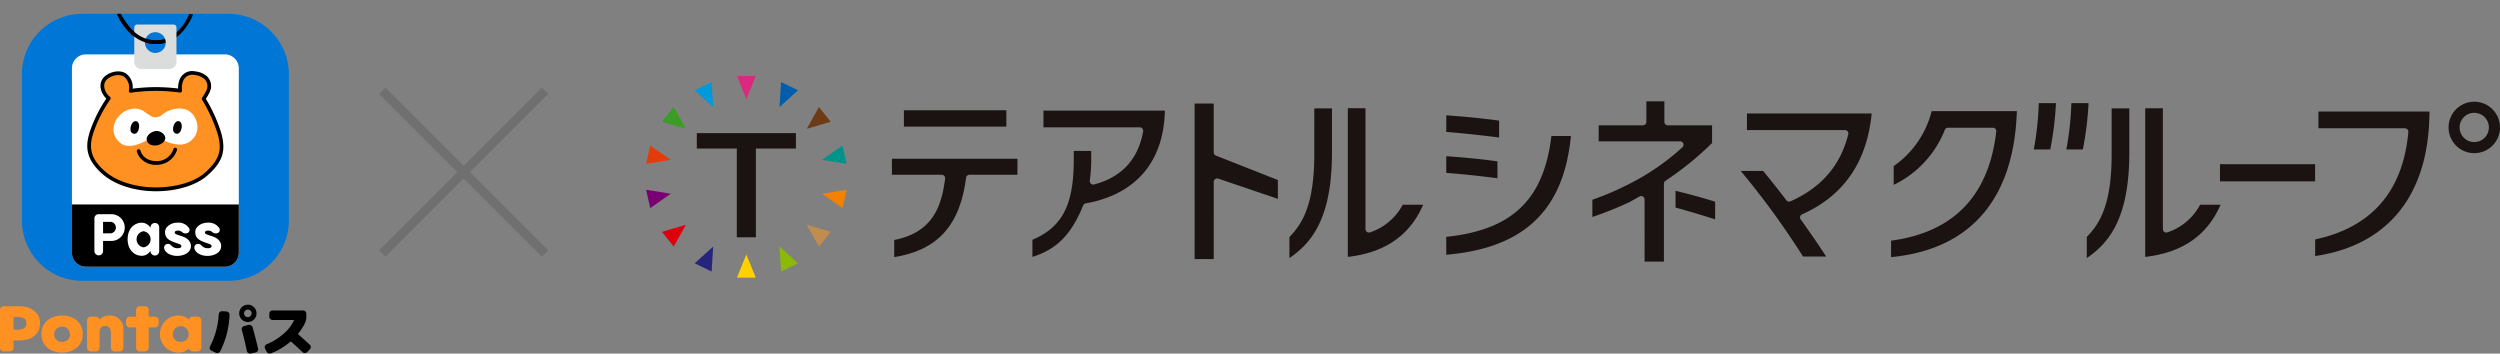 <svg xmlns="http://www.w3.org/2000/svg" xmlns:xlink="http://www.w3.org/1999/xlink" width="551.838" height="78.046" viewBox="0 0 551.838 78.046">
  <rect x="0" y="0" width="551.838" height="78.046" fill="#808080" stroke="none"/>
  <defs>
    <clipPath id="clip-path">
      <rect id="長方形_1892" data-name="長方形 1892" width="409.233" height="44.533" fill="none"/>
    </clipPath>
    <clipPath id="clip-path-2">
      <rect id="長方形_1893" data-name="長方形 1893" width="68.595" height="78.046" fill="none"/>
    </clipPath>
    <clipPath id="clip-path-3">
      <path id="パス_31005" data-name="パス 31005" d="M29.467,0c2.9,0,6.053-.543,8.975.319C50.377,3.833,58.934,16.09,58.934,29.467h0c0,5.956-4.017,18.823-7.214,23.7-5.106,7.791-11.935,5.77-22.253,5.77h0c-9.1,0-18.22.947-23.822-5.77C1.577,48.292,0,36.645,0,29.468H0A29.467,29.467,0,0,1,29.467,0Z" fill="none"/>
    </clipPath>
    <clipPath id="clip-path-4">
      <path id="パス_31004" data-name="パス 31004" d="M76.18,9.323l.692,1.732,4.612,5.114,5.463.657a1.73,1.73,0,0,0,.03-2.475l-3.8-.368L80.02,11.275,78.866,9.323Z" transform="translate(-76.18 -9.323)" fill="none"/>
    </clipPath>
  </defs>
  <g id="グループ_4945" data-name="グループ 4945" transform="translate(1122 -84.984)">
    <g id="logo-auttcg2_twari" transform="translate(-9 -34.173)">
      <g id="logo-auttcg2" transform="translate(-1122 119.93)">
        <g id="グループ_4907" data-name="グループ 4907" transform="translate(93.386 19.262)">
          <g id="グループ_4633" data-name="グループ 4633" transform="translate(0 0)">
            <g id="グループ_4495" data-name="グループ 4495" transform="translate(0)">
              <line id="線_4" data-name="線 4" x2="35.926" y2="35.926" fill="none" stroke="#707070" stroke-width="2"/>
              <line id="線_5" data-name="線 5" x1="35.926" y2="35.926" fill="none" stroke="#707070" stroke-width="2"/>
            </g>
          </g>
        </g>
      </g>
      <g id="グループ_4934" data-name="グループ 4934" transform="translate(-970.395 135.914)">
        <g id="グループ_4932" data-name="グループ 4932" transform="translate(0 0)" clip-path="url(#clip-path)">
          <path id="パス_30964" data-name="パス 30964" d="M155.595,19.231c3.569.268,7.6.692,11.3,1.187V16.691c-3.217-.467-7.176-.866-11.3-1.14Zm0,14.121V37.3c17.157-1.46,25.925-9.812,27.513-26.206H178.8c-1.659,14.026-8.648,20.727-23.2,22.257m0-23.169c4.312.345,8.852.88,11.659,1.235V7.687c-3.567-.482-7.733-.9-11.659-1.161Zm-21.73-5.225V37.774c8.218-.949,13.676-4.728,16.631-11.522h-4.511a12.7,12.7,0,0,1-7.233,6.107.761.761,0,0,1-.993-.724V4.958Zm-33.817,33.3h4.215V21.213a.759.759,0,0,1,1-.72l13.159,4.465V20.8l-13.681-5.386a.76.76,0,0,1-.482-.707V3.916h-4.215Zm20.92-4.867v4.638c5.016-3.392,9.393-8.919,9.393-23.278V5h-3.9V15.148c0,11.383-2.794,15.447-5.492,18.24M309.88,4.958V37.774c8.218-.951,13.675-4.728,16.631-11.522H322a12.693,12.693,0,0,1-7.232,6.107.759.759,0,0,1-.991-.724V4.958Zm-12.9,28.429v4.638c5.014-3.392,9.391-8.919,9.391-23.278V5h-3.9V15.148c0,11.382-2.8,15.445-5.5,18.24M35.877,9.015H58.491V5.4H35.877ZM33.743,34.036v3.779c9.6-1.547,14.5-6.979,15.855-17.51a.761.761,0,0,1,.753-.663H60.937V16.108H33.23v3.534H44.215a.759.759,0,0,1,.755.856c-.771,6.056-2.68,11.868-11.227,13.538m30.5-.042v3.773c5.408-1.682,8.6-4.945,11.2-11.351a.762.762,0,0,1,.577-.464c6.307-1.08,16.966-5.14,17.459-20.214V5.481H66.683V9.175H87.937a.76.76,0,0,1,.746.892c-1.1,6.183-4.744,10.124-10.822,11.713a.751.751,0,0,1-.7-.165.758.758,0,0,1-.248-.67,35.773,35.773,0,0,0,.312-4.713V14.385H73.373v1.566c0,8.78-1.545,14.888-9.13,18.042M326.379,21.088h21V17.312h-21ZM347.391,33.9v3.683c16.254-2.378,25.2-13.673,25.225-31.9h-24.5v3.7H367.2a.757.757,0,0,1,.562.247.768.768,0,0,1,.2.581c-1.186,13.071-8.1,21.041-20.565,23.7M382.513,3.519a5.677,5.677,0,1,0,5.679,5.674,5.68,5.68,0,0,0-5.679-5.674m0,8.909a3.23,3.23,0,1,1,3.224-3.234,3.238,3.238,0,0,1-3.224,3.234m-97.234,1.635h3.639a70.6,70.6,0,0,0,1.261-10.235h-3.791a66.634,66.634,0,0,1-1.109,10.235m7.189,0h3.64a69.957,69.957,0,0,0,1.262-10.235h-3.792a66.809,66.809,0,0,1-1.111,10.235M253.781,34.191v3.634C271.3,36.141,280.9,25.033,281.542,5.657V5.6H262.731a20.9,20.9,0,0,1-8.375,12.125v4.152A22.75,22.75,0,0,0,265.648,9.727a.759.759,0,0,1,.7-.47h9.891A.759.759,0,0,1,277,10.1c-1.623,14.16-9.433,22.261-23.218,24.088m-19.43,3.5h5.094c-1.5-2.331-3.417-5.13-5.613-8.182a.757.757,0,0,1,.307-1.138c9.157-4.05,14.323-11.537,15.36-22.252H221.968V9.776h21.624a.761.761,0,0,1,.738.946c-1.733,6.877-5.9,11.715-12.741,14.785a.759.759,0,0,1-.918-.235c-1.73-2.283-3.482-4.457-5.128-6.476h-4.95a179.317,179.317,0,0,1,13.758,18.9M206.2,26.876c2.68.735,6.111,1.761,8.743,2.611v-3.9c-2.412-.75-5.9-1.726-8.743-2.4Zm-6.825,11.94h4.263V21.605a.767.767,0,0,1,.341-.632,67.858,67.858,0,0,0,10.288-8.342v-3.9H204.5a.76.76,0,0,1-.761-.759V3.436h-3.975V7.971a.76.76,0,0,1-.759.759h-9.767v3.534h17.97a.758.758,0,0,1,.513,1.318A51.968,51.968,0,0,1,197.5,20.867a64.193,64.193,0,0,1-9.656,4.292v3.8a75.864,75.864,0,0,0,8.32-3.346l2.073-1.176a.76.76,0,0,1,1.133.661Z" transform="translate(21.041 2.176)" fill="#1a1311"/>
          <path id="パス_30965" data-name="パス 30965" d="M15.688,30.724V11.137H6.861V7.732H28.737v3.405H19.9V30.724Z" transform="translate(4.344 4.896)" fill="#1a1311"/>
          <path id="パス_30966" data-name="パス 30966" d="M14.359,5.116,12.285,0l4.157,0Z" transform="translate(7.779 0)" fill="#da2a80"/>
          <path id="パス_30967" data-name="パス 30967" d="M10.66,6.345,6.57,2.637l3.745-1.8Z" transform="translate(4.16 0.529)" fill="#0099db"/>
          <path id="パス_30968" data-name="パス 30968" d="M7.45,9.019,2.156,7.454,4.75,4.2Z" transform="translate(1.366 2.662)" fill="#399d26"/>
          <path id="パス_30969" data-name="パス 30969" d="M5.45,12.571,0,13.456l.929-4.05Z" transform="translate(0 5.956)" fill="#e33c0b"/>
          <path id="パス_30970" data-name="パス 30970" d="M5.449,16.272.924,19.434,0,15.382Z" transform="translate(0.001 9.74)" fill="#780072"/>
          <path id="パス_30971" data-name="パス 30971" d="M7.455,20.118,4.747,24.93l-2.59-3.25Z" transform="translate(1.365 12.739)" fill="#dc000c"/>
          <path id="パス_30972" data-name="パス 30972" d="M10.661,23.06l-.346,5.51L6.57,26.764Z" transform="translate(4.16 14.602)" fill="#25257e"/>
          <path id="パス_30973" data-name="パス 30973" d="M14.365,24.136l2.076,5.114H12.286Z" transform="translate(7.779 15.283)" fill="#ffd100"/>
          <path id="パス_30974" data-name="パス 30974" d="M18.038,23.059l4.093,3.707-3.745,1.8Z" transform="translate(11.422 14.601)" fill="#8cb808"/>
          <path id="パス_30975" data-name="パス 30975" d="M21.717,20.116l5.295,1.566-2.6,3.248Z" transform="translate(13.751 12.737)" fill="#c08d4e"/>
          <path id="パス_30976" data-name="パス 30976" d="M23.776,16.267l5.45-.885-.926,4.05Z" transform="translate(15.055 9.74)" fill="#f38200"/>
          <path id="パス_30977" data-name="パス 30977" d="M23.775,12.568,28.3,9.406l.926,4.05Z" transform="translate(15.055 5.956)" fill="#009389"/>
          <path id="パス_30978" data-name="パス 30978" d="M21.715,9.017l2.7-4.813L27.01,7.456Z" transform="translate(13.75 2.662)" fill="#6d3c17"/>
          <path id="パス_30979" data-name="パス 30979" d="M18.037,6.345l.35-5.51,3.745,1.806Z" transform="translate(11.421 0.528)" fill="#005dab"/>
        </g>
      </g>
    </g>
    <g id="グループ_4944" data-name="グループ 4944" transform="translate(-1122 84.984)">
      <g id="グループ_4938" data-name="グループ 4938">
        <g id="グループ_4937" data-name="グループ 4937" clip-path="url(#clip-path-2)">
          <path id="パス_30980" data-name="パス 30980" d="M91.405,208.765h-1.4v-1.473a.835.835,0,0,0-.836-.833h-1.1a.835.835,0,0,0-.834.833v1.473h-1.4a.822.822,0,0,0-.812.831v.721a.825.825,0,0,0,.812.832h1.4V215.6a.835.835,0,0,0,.834.834h1.1a.835.835,0,0,0,.836-.834V211.15h1.4a.823.823,0,0,0,.809-.832V209.6a.819.819,0,0,0-.809-.831" transform="translate(-57.189 -138.862)" fill="#ff9123"/>
          <path id="パス_30981" data-name="パス 30981" d="M63.743,212.714a3.005,3.005,0,0,0-2.29.91v.021a.842.842,0,0,0-.823-.673H59.537a.833.833,0,0,0-.836.831v6.008a.835.835,0,0,0,.836.834H60.63a.834.834,0,0,0,.835-.834v-2.854c0-.94.016-1.928,1.208-1.928,1.222,0,1.292.993,1.292,1.928v2.854a.834.834,0,0,0,.832.834h1.1a.834.834,0,0,0,.833-.834V215.9a2.96,2.96,0,0,0-2.984-3.188" transform="translate(-39.482 -143.069)" fill="#ff9123"/>
          <path id="パス_30982" data-name="パス 30982" d="M116.075,212.973h-1.1a.831.831,0,0,0-.806.632,3.438,3.438,0,0,0-2.383-.889,4.094,4.094,0,0,0,.031,8.187,2.967,2.967,0,0,0,2.337-.971.831.831,0,0,0,.821.715h1.1a.835.835,0,0,0,.836-.834V213.8a.833.833,0,0,0-.836-.831m-3.713,5.564a1.643,1.643,0,0,1-1.753-1.72,1.753,1.753,0,0,1,3.506,0,1.645,1.645,0,0,1-1.753,1.72" transform="translate(-72.472 -143.069)" fill="#ff9123"/>
          <path id="パス_30983" data-name="パス 30983" d="M32.481,212.715c-2.516,0-4.566,1.481-4.566,4.1s2.065,4.085,4.566,4.085,4.561-1.482,4.561-4.085c0-2.621-2.049-4.1-4.561-4.1m0,5.822a1.643,1.643,0,0,1-1.753-1.72,1.752,1.752,0,0,1,3.5,0,1.641,1.641,0,0,1-1.75,1.72" transform="translate(-18.775 -143.069)" fill="#ff9123"/>
          <path id="パス_30984" data-name="パス 30984" d="M4.192,206.46H.833a.834.834,0,0,0-.833.833V215.6a.834.834,0,0,0,.833.834H2.149a.835.835,0,0,0,.836-.834V214H4.3c2.687,0,4.528-1.337,4.528-3.834,0-2.4-2.092-3.708-4.637-3.708m-.4,5.177H2.984v-2.814H3.79c1.194,0,2.024.279,2.024,1.438,0,1.115-.906,1.376-2.024,1.376" transform="translate(0 -138.862)" fill="#ff9123"/>
          <path id="パス_30985" data-name="パス 30985" d="M145.052,206.895a.766.766,0,0,1,.511.243.676.676,0,0,1,.192.511,19.445,19.445,0,0,1-2.056,8.045.656.656,0,0,1-.421.358A.753.753,0,0,1,142.7,216l-.932-.447a.682.682,0,0,1-.351-.409.638.638,0,0,1,.045-.536,17.773,17.773,0,0,0,1.915-7.087.718.718,0,0,1,.249-.491.708.708,0,0,1,.517-.185Zm6.1,1.775a1.911,1.911,0,1,1,.562-1.354,1.845,1.845,0,0,1-.562,1.354m-.319,1.7q.6,2.043,1.226,4.737a.672.672,0,0,1-.1.53.693.693,0,0,1-.453.313l-1.06.23a.7.7,0,0,1-.549-.1.709.709,0,0,1-.319-.46q-.587-2.771-1.111-4.61a.7.7,0,0,1,.07-.549.684.684,0,0,1,.428-.332l.958-.255a.753.753,0,0,1,.907.5m-.447-3.639a.832.832,0,1,0,.243.587.8.8,0,0,0-.243-.587" transform="translate(-95.091 -138.15)"/>
          <path id="パス_30986" data-name="パス 30986" d="M185.889,214.575q1.175,1.034,2.516,2.273a.709.709,0,0,1,.23.5.685.685,0,0,1-.192.517l-.6.613a.724.724,0,0,1-.511.223.7.7,0,0,1-.511-.2q-1.29-1.239-2.516-2.311a.133.133,0,0,0-.179.013,14.428,14.428,0,0,1-4.265,2.554.729.729,0,0,1-.575-.007.818.818,0,0,1-.434-.4l-.319-.677a.656.656,0,0,1-.006-.53.681.681,0,0,1,.377-.377,13.034,13.034,0,0,0,3.722-2.311,8.884,8.884,0,0,0,2.3-2.95q.051-.1-.064-.1h-4.648a.742.742,0,0,1-.728-.728v-.651a.742.742,0,0,1,.728-.728h6.717a.742.742,0,0,1,.728.728v.651a3.235,3.235,0,0,1-.294,1.392,11.262,11.262,0,0,1-1.494,2.337q-.077.1.013.166" transform="translate(-120.04 -140.773)"/>
          <path id="パス_30987" data-name="パス 30987" d="M60.335,68.257H28.105A13.352,13.352,0,0,1,14.753,54.905V22.675A13.352,13.352,0,0,1,28.105,9.323h32.23A13.352,13.352,0,0,1,73.687,22.675v32.23A13.352,13.352,0,0,1,60.335,68.257" transform="translate(-9.923 -6.271)" fill="#0076d6"/>
        </g>
      </g>
      <g id="グループ_4940" data-name="グループ 4940" transform="translate(4.83 3.052)">
        <g id="マスクグループ_3" data-name="マスクグループ 3" clip-path="url(#clip-path-3)">
          <path id="パス_30988" data-name="パス 30988" d="M85.662,9.714c-7.017,0-9.5-8.729-9.528-8.817A.409.409,0,0,1,76.923.68C76.945.762,79.27,8.9,85.662,8.9,92.035,8.9,93.926.41,93.944.324a.409.409,0,0,1,.8.171c-.02.092-2.046,9.219-9.083,9.219" transform="translate(-56.027 -3.053)"/>
          <path id="パス_30989" data-name="パス 30989" d="M82.248,83.526H51.591A3.088,3.088,0,0,1,48.5,80.438v-40.7a3.088,3.088,0,0,1,3.088-3.088H82.248a3.088,3.088,0,0,1,3.088,3.088v40.7a3.088,3.088,0,0,1-3.088,3.088" transform="translate(-37.453 -27.701)" fill="#fff"/>
          <path id="パス_30990" data-name="パス 30990" d="M85.889,71.607c3.887-3.376,3.833-5.833,3.006-8.976a34.788,34.788,0,0,0-3.5-7.714,10.516,10.516,0,0,0,.831-1.37,2.378,2.378,0,0,0,.225-.5,4.027,4.027,0,0,0,.134-.4,2.553,2.553,0,0,0-1.36-2.8,3.277,3.277,0,0,0-.605-.289l-.009,0c-.075-.027-.153-.051-.232-.074a4.851,4.851,0,0,0-.992-.2,2.546,2.546,0,0,0-2.818,1.383,4.63,4.63,0,0,0-.349,2.493,38.7,38.7,0,0,0-10.935.031c.164-1.727-.343-2.865-1.193-3.441a2.484,2.484,0,0,0-.334-.19,2.59,2.59,0,0,0-.362-.137q-.094-.028-.191-.049a3.054,3.054,0,0,0-.6-.069c-.069,0-.139,0-.21,0a4.394,4.394,0,0,0-1.548.374,4.2,4.2,0,0,0-.467.236,3.247,3.247,0,0,0-.559.412q-.079.074-.15.15a2.342,2.342,0,0,0-.555,1,2.423,2.423,0,0,0-.064.361,2.688,2.688,0,0,0,.03.734,3.421,3.421,0,0,0,.343.987q.04.077.083.152c.032.055.065.109.1.163s.085.128.131.191q.109.149.231.288c.066.075.134.148.2.218l.009.009c.09.088.184.172.281.25a29.806,29.806,0,0,0-3.733,7.308c-1.1,3.308-.879,5.918,2.373,8.894,5.753,5.263,17.794,4.921,22.795.578" transform="translate(-45.268 -36.182)" fill="#ff9123"/>
          <path id="パス_30991" data-name="パス 30991" d="M74.028,74.505c-4.463,0-9.049-1.249-12.072-4.015-3.558-3.255-3.567-6.082-2.485-9.326a30.5,30.5,0,0,1,3.576-7.114l-.022-.021c-.088-.086-.162-.166-.235-.249q-.134-.153-.254-.317-.075-.1-.144-.21-.057-.089-.11-.18c-.032-.056-.063-.111-.092-.168a3.82,3.82,0,0,1-.383-1.107,3.113,3.113,0,0,1-.034-.846,2.815,2.815,0,0,1,.076-.423,2.748,2.748,0,0,1,.651-1.178q.082-.088.173-.174a3.633,3.633,0,0,1,.628-.464,4.6,4.6,0,0,1,.513-.259,4.786,4.786,0,0,1,1.692-.407q.118,0,.235,0a3.5,3.5,0,0,1,.684.079c.074.016.147.035.219.056a3.04,3.04,0,0,1,.419.159,2.849,2.849,0,0,1,.39.221,3.681,3.681,0,0,1,1.4,3.3A39.427,39.427,0,0,1,78.9,51.829a4.664,4.664,0,0,1,.433-2.2,2.937,2.937,0,0,1,3.219-1.6,5.236,5.236,0,0,1,1.075.212c.081.023.168.05.251.08a3.742,3.742,0,0,1,.692.33,2.963,2.963,0,0,1,1.539,3.259,4.384,4.384,0,0,1-.147.443,2.7,2.7,0,0,1-.253.562,10.517,10.517,0,0,1-.7,1.179,33.922,33.922,0,0,1,3.412,7.593c.926,3.52.7,6.059-3.133,9.389-2.533,2.2-6.839,3.43-11.267,3.43M65.67,48.864l-.129,0a3.968,3.968,0,0,0-1.4.341,3.8,3.8,0,0,0-.421.212,2.834,2.834,0,0,0-.488.359c-.045.042-.087.084-.127.128a1.939,1.939,0,0,0-.46.83,2.031,2.031,0,0,0-.053.3,2.294,2.294,0,0,0,.026.623,3,3,0,0,0,.3.869c.024.046.049.092.075.137s.058.1.089.145.076.115.117.171q.1.135.208.26c.059.067.12.133.184.2.088.086.173.161.259.232a.409.409,0,0,1,.075.557,29.411,29.411,0,0,0-3.677,7.2c-1.008,3.025-.982,5.5,2.261,8.463,5.64,5.16,17.509,4.689,22.25.571,3.87-3.361,3.614-5.766,2.879-8.563a34.606,34.606,0,0,0-3.457-7.6.409.409,0,0,1,.018-.457,10.266,10.266,0,0,0,.794-1.31,2.1,2.1,0,0,0,.2-.441,4.044,4.044,0,0,0,.13-.388A2.164,2.164,0,0,0,84.15,49.35a2.911,2.911,0,0,0-.538-.257c-.075-.027-.144-.048-.214-.069a4.425,4.425,0,0,0-.916-.181A2.16,2.16,0,0,0,80.069,50a4.251,4.251,0,0,0-.313,2.252.41.41,0,0,1-.47.468,38.186,38.186,0,0,0-10.8.031.413.413,0,0,1-.37-.128.408.408,0,0,1-.1-.314,3.152,3.152,0,0,0-1.015-3.063,2.03,2.03,0,0,0-.278-.158,2.218,2.218,0,0,0-.3-.116c-.053-.015-.107-.029-.163-.042a2.662,2.662,0,0,0-.523-.06H65.67m19.357,21.9h0Z" transform="translate(-44.406 -35.341)"/>
          <path id="パス_30992" data-name="パス 30992" d="M80.756,73.2a3.9,3.9,0,0,1,2.367.476,12.862,12.862,0,0,0,1.987,1.288,2.173,2.173,0,0,0,2.1-.4c2.342-1.964,6.618-2.3,7.676,1.537a3.853,3.853,0,0,1-4.109,4.98,8.854,8.854,0,0,1-2.89-.779c-.9-.364-1.48-1.588-3.071-.664-2.276,1.322-5.747,3.146-7.7.078-1.715-2.7.65-6.191,3.639-6.515" transform="translate(-56.31 -52.242)" fill="#fff" fill-rule="evenodd"/>
          <path id="パス_30993" data-name="パス 30993" d="M88.977,81.673c1.423-.093.962,2.995-.292,2.784-1.357-.228-.671-2.67.292-2.784" transform="translate(-63.967 -57.983)" fill-rule="evenodd"/>
          <path id="パス_30994" data-name="パス 30994" d="M117.707,81.643c1.423-.093.962,2.995-.292,2.784-1.357-.228-.671-2.67.292-2.784" transform="translate(-83.291 -57.963)" fill-rule="evenodd"/>
          <path id="パス_30995" data-name="パス 30995" d="M96.612,103.363a4.48,4.48,0,0,1-3.551-1.445,3.755,3.755,0,0,1-.815-1.511.409.409,0,0,1,.8-.177c.024.1.586,2.337,3.628,2.314a3.828,3.828,0,0,0,3.641-2.659.409.409,0,1,1,.789.219,4.672,4.672,0,0,1-4.422,3.258h-.07" transform="translate(-66.868 -70.032)"/>
          <path id="パス_30996" data-name="パス 30996" d="M99.637,91.288a2.727,2.727,0,0,0,3-.594c.926-1.072-.185-2.185-1.294-2.38s-3,1.036-2.318,2.354a1.437,1.437,0,0,0,.616.621" transform="translate(-71.334 -62.437)"/>
          <path id="パス_30997" data-name="パス 30997" d="M82.247,151.586H51.591A3.089,3.089,0,0,1,48.5,148.5V137.839H85.336V148.5a3.089,3.089,0,0,1-3.089,3.089" transform="translate(-37.452 -95.761)"/>
          <path id="パス_30998" data-name="パス 30998" d="M99.206,16.547H91.153a.634.634,0,0,0-.634.634v7.6A1.585,1.585,0,0,0,92.1,26.367h6.15a1.585,1.585,0,0,0,1.585-1.585v-7.6a.634.634,0,0,0-.634-.634m-4.026,6.272a2.292,2.292,0,1,1,2.292-2.292,2.292,2.292,0,0,1-2.292,2.292" transform="translate(-65.712 -14.182)" fill="#dbdcdc"/>
          <path id="パス_30999" data-name="パス 30999" d="M63.648,145.386a.919.919,0,0,1,.916-.982h2.776a2.953,2.953,0,1,1,0,5.905H65.56V152.6a.932.932,0,0,1-.956.891.96.96,0,0,1-.956-.891Zm1.912.707v2.54h1.689a1.281,1.281,0,0,0,.052-2.54Z" transform="translate(-47.639 -100.177)" fill="#fff"/>
          <path id="パス_31000" data-name="パス 31000" d="M91.09,151.136a.975.975,0,0,1,.963-.934.947.947,0,0,1,.963.934v5.317a.947.947,0,0,1-.963.934.976.976,0,0,1-.963-.934v-.136a2.233,2.233,0,0,1-1.926,1.13c-1.637,0-3.122-1.326-3.122-3.66s1.485-3.645,3.122-3.645a2.317,2.317,0,0,1,1.926,1.13Zm-1.554,4.444a1.791,1.791,0,0,0,0-3.555,1.8,1.8,0,0,0,0,3.555" transform="translate(-62.701 -104.036)" fill="#fff"/>
          <path id="パス_31001" data-name="パス 31001" d="M111.115,154.872a.948.948,0,0,1,1.13.256,1.777,1.777,0,0,0,1.326.618c.467,0,.9-.075.9-.437,0-.3-.181-.407-.693-.572l-.8-.286c-2.109-.708-2.094-1.7-2.094-2.35,0-1.039,1.25-2,2.726-2a2.8,2.8,0,0,1,2.531,1.16.751.751,0,0,1-.181,1.069,1.123,1.123,0,0,1-1.34-.166,1.373,1.373,0,0,0-.843-.316c-.452,0-.768.151-.768.422,0,.226.181.361.6.5l1.069.362c1.7.557,1.913,1.657,1.913,2.109,0,1.491-1.567,2.2-3.043,2.2-1.13,0-2.455-.467-2.817-1.506a.843.843,0,0,1,.377-1.054" transform="translate(-79.275 -104.006)" fill="#fff"/>
          <path id="パス_31002" data-name="パス 31002" d="M131.493,154.872a.948.948,0,0,1,1.13.256,1.777,1.777,0,0,0,1.326.618c.467,0,.9-.075.9-.437,0-.3-.181-.407-.693-.572l-.8-.286c-2.109-.708-2.094-1.7-2.094-2.35,0-1.039,1.25-2,2.726-2a2.8,2.8,0,0,1,2.531,1.16.751.751,0,0,1-.181,1.069,1.123,1.123,0,0,1-1.34-.166,1.373,1.373,0,0,0-.843-.316c-.452,0-.768.151-.768.422,0,.226.181.361.6.5l1.069.362c1.7.557,1.913,1.657,1.913,2.109,0,1.491-1.567,2.2-3.043,2.2-1.13,0-2.455-.467-2.817-1.506a.844.844,0,0,1,.377-1.054" transform="translate(-92.981 -104.006)" fill="#fff"/>
        </g>
      </g>
      <g id="グループ_4942" data-name="グループ 4942" transform="translate(24.942 3.052)">
        <g id="グループ_4941" data-name="グループ 4941" clip-path="url(#clip-path-4)">
          <path id="パス_31003" data-name="パス 31003" d="M85.662,9.714c-7.017,0-9.5-8.729-9.528-8.817A.409.409,0,0,1,76.923.68C76.945.762,79.27,8.9,85.662,8.9,92.035,8.9,93.926.41,93.944.324a.409.409,0,0,1,.8.171c-.02.092-2.046,9.219-9.083,9.219" transform="translate(-76.139 -3.053)"/>
        </g>
      </g>
    </g>
  </g>
</svg>
